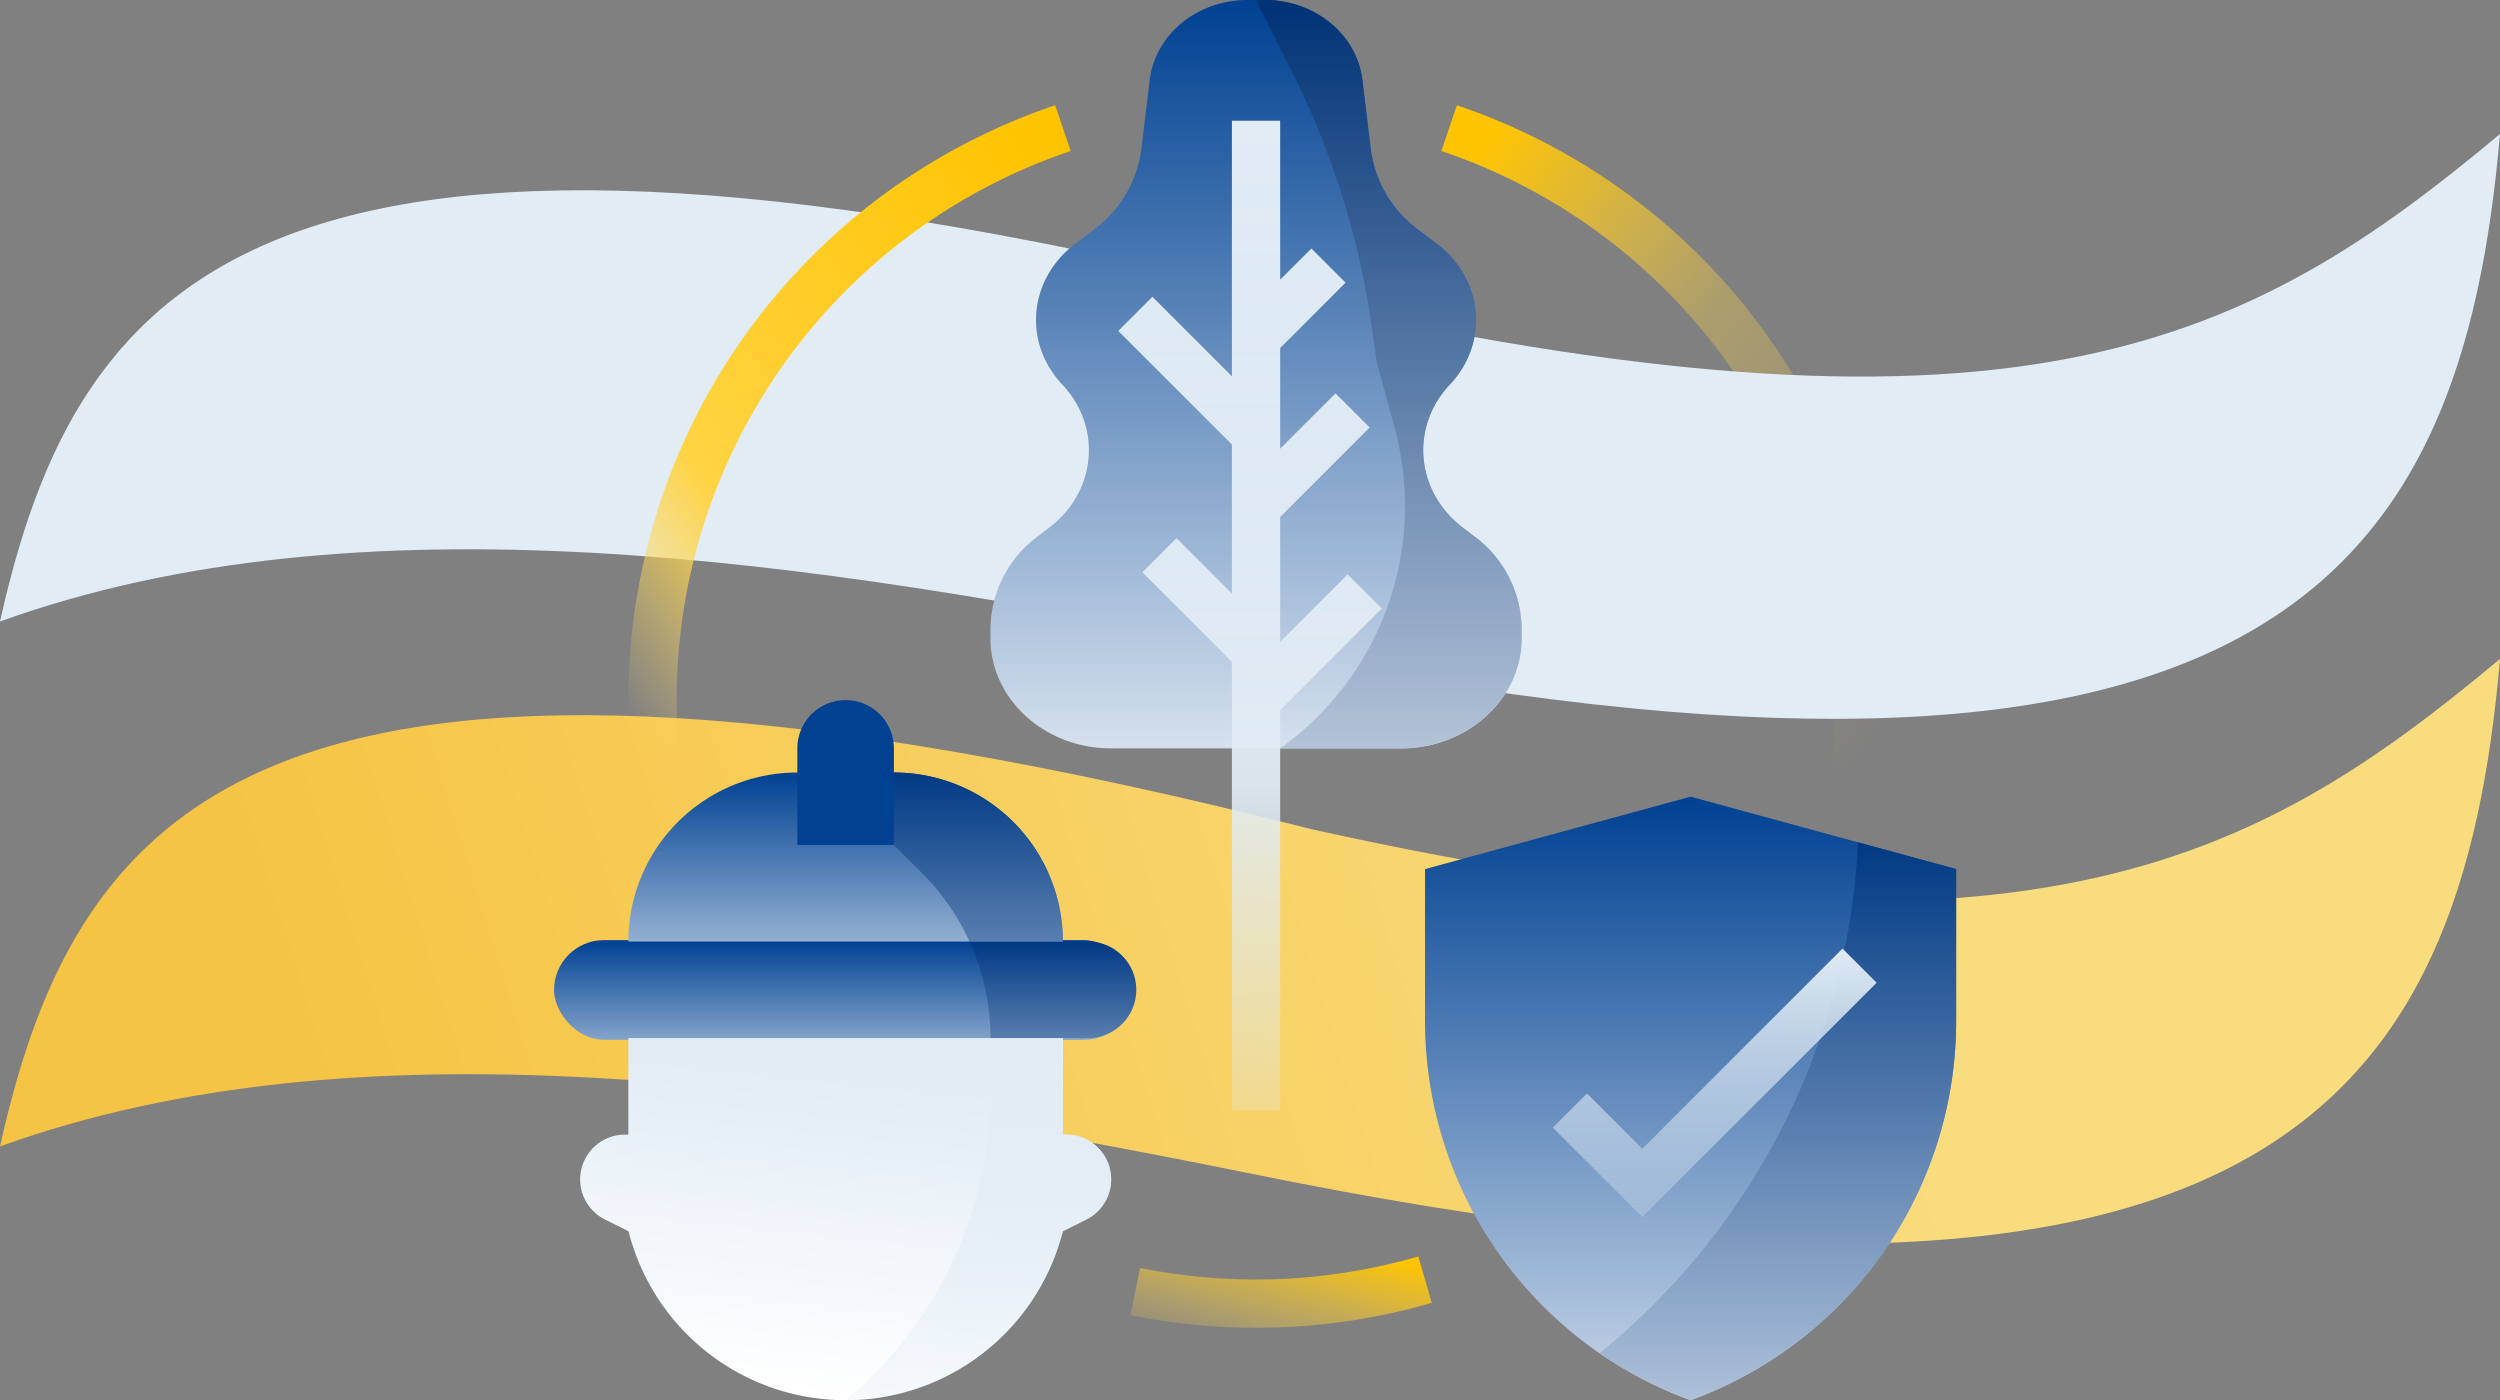 <svg xmlns="http://www.w3.org/2000/svg" xmlns:xlink="http://www.w3.org/1999/xlink" width="536" height="300.205" viewBox="0 0 536 300.205">
  <rect x="0" y="0" width="536" height="300.205" fill="#808080" stroke="none"/>
  <defs>
    <linearGradient id="linear-gradient" x1="0.102" y1="0.049" x2="0.925" y2="1" gradientUnits="objectBoundingBox">
      <stop offset="0" stop-color="#ffc400"/>
      <stop offset="0.414" stop-color="#ffd446" stop-opacity="0.353"/>
      <stop offset="1" stop-color="#ffdd6d" stop-opacity="0"/>
    </linearGradient>
    <linearGradient id="linear-gradient-2" x1="0.117" y1="0.576" x2="0.755" y2="0.512" gradientUnits="objectBoundingBox">
      <stop offset="0" stop-color="#f6c444"/>
      <stop offset="1" stop-color="#f9dc7e"/>
    </linearGradient>
    <linearGradient id="linear-gradient-3" x1="0.5" x2="0.5" y2="1.228" gradientUnits="objectBoundingBox">
      <stop offset="0" stop-color="#004192"/>
      <stop offset="1" stop-color="#f6f9fc"/>
    </linearGradient>
    <linearGradient id="linear-gradient-4" y2="1.156" xlink:href="#linear-gradient-3"/>
    <linearGradient id="linear-gradient-5" x1="0.5" x2="0.5" y2="1" gradientUnits="objectBoundingBox">
      <stop offset="0" stop-color="#e1ecf5"/>
      <stop offset="0.665" stop-color="#e1ecf5" stop-opacity="0.929"/>
      <stop offset="1" stop-color="#e1ecf5" stop-opacity="0.271"/>
    </linearGradient>
    <linearGradient id="linear-gradient-6" y2="1.87" xlink:href="#linear-gradient-3"/>
    <linearGradient id="linear-gradient-7" y2="1.667" xlink:href="#linear-gradient-3"/>
    <linearGradient id="linear-gradient-8" x1="0.634" y1="0.128" x2="0.5" y2="1" gradientUnits="objectBoundingBox">
      <stop offset="0" stop-color="#e1ecf5"/>
      <stop offset="1" stop-color="#fff"/>
    </linearGradient>
    <linearGradient id="linear-gradient-9" x1="0.917" y1="0.072" x2="0" y2="0.944" gradientUnits="objectBoundingBox">
      <stop offset="0" stop-color="#ffc400"/>
      <stop offset="0.704" stop-color="#ffd343"/>
      <stop offset="1" stop-color="#ffdd6d" stop-opacity="0"/>
    </linearGradient>
    <linearGradient id="linear-gradient-10" x1="0.866" x2="-0.232" y2="1" gradientUnits="objectBoundingBox">
      <stop offset="0" stop-color="#ffc400"/>
      <stop offset="1" stop-color="#ffdd6d" stop-opacity="0"/>
    </linearGradient>
    <linearGradient id="linear-gradient-11" x1="0.5" x2="0.5" y2="1" gradientUnits="objectBoundingBox">
      <stop offset="0" stop-color="#e1ecf5"/>
      <stop offset="1" stop-color="#e1ecf5" stop-opacity="0.271"/>
    </linearGradient>
    <linearGradient id="linear-gradient-12" x1="0.5" x2="0.5" y2="2.782" gradientUnits="objectBoundingBox">
      <stop offset="0" stop-color="#003984"/>
      <stop offset="1" stop-color="#f6f9fc"/>
    </linearGradient>
    <linearGradient id="linear-gradient-14" x1="0.5" x2="0.5" y2="1.376" gradientUnits="objectBoundingBox">
      <stop offset="0" stop-color="#003276"/>
      <stop offset="1" stop-color="#f6f9fc"/>
    </linearGradient>
    <linearGradient id="linear-gradient-15" x2="0.5" y2="1.412" xlink:href="#linear-gradient-12"/>
  </defs>
  <g id="Group_20131" data-name="Group 20131" transform="translate(-202.667 -979.417)">
    <path id="Path_13066" data-name="Path 13066" d="M411.3,202.557l-10.279-1.23a126.073,126.073,0,0,0,.885-14.913,124.147,124.147,0,0,0-84.47-117.727l3.311-9.809a134.492,134.492,0,0,1,91.512,127.536,136.447,136.447,0,0,1-.958,16.136Z" transform="translate(194.272 943.105)" fill="url(#linear-gradient)"/>
    <path id="Path_8138" data-name="Path 8138" d="M536,433.547c-8.231,95.087-49.477,155.181-268.772,110.161C172.3,524.555,76.791,510.413,0,538.071c16.728-74.787,57.606-124.718,281.286-67.986,153,33.823,201.5,7.94,254.714-36.537" transform="translate(202.667 574.595)" fill="#e1ecf5" fill-rule="evenodd"/>
    <path id="Path_8138-2" data-name="Path 8138" d="M536,433.547c-8.231,95.087-49.477,155.181-268.772,110.161C172.3,524.555,76.791,510.413,0,538.071c16.728-74.787,57.606-124.718,281.286-67.986,153,33.823,201.5,7.94,254.714-36.537" transform="translate(202.667 687.135)" fill-rule="evenodd" fill="url(#linear-gradient-2)"/>
    <path id="Path_13056" data-name="Path 13056" d="M312,303.528v32.584A86.494,86.494,0,0,0,368.935,417.4h0a86.494,86.494,0,0,0,56.935-81.287V303.528L368.935,288Z" transform="translate(196.193 862.223)" fill="url(#linear-gradient-3)"/>
    <path id="Path_13058" data-name="Path 13058" d="M271.724,138.991l-2.4-1.825c-10.179-7.734-11.452-21.566-2.829-30.739h0c8.458-9,7.209-22.563-2.775-30.149l-4.078-3.1a25.449,25.449,0,0,1-10.094-17.116l-1.824-14.971C246.536,31.361,237.516,24,226.778,24h-3.685c-10.738,0-19.759,7.361-20.944,17.092l-1.824,14.971A25.449,25.449,0,0,1,190.23,73.179l-4.078,3.1c-9.984,7.586-11.233,21.152-2.775,30.149h0c8.623,9.173,7.35,23.005-2.829,30.739l-2.4,1.825A24.872,24.872,0,0,0,168,158.743v2.115c0,13.032,11.587,23.6,25.88,23.6h62.111c14.293,0,25.88-10.564,25.88-23.6v-2.115A24.872,24.872,0,0,0,271.724,138.991Z" transform="translate(247.026 955.417)" fill="url(#linear-gradient-4)"/>
    <path id="Path_13059" data-name="Path 13059" d="M266.835,168.591l-7.32-7.32-14.456,14.456V148.959l19.188-19.188-7.32-7.32-11.868,11.868V112.728l14.012-14.012-7.32-7.32-6.692,6.692V64H234.707v54.791l-17.044-17.044-7.32,7.32,24.364,24.364v31.943l-11.868-11.868-7.32,7.32,19.188,19.188v96.2h10.352V190.367Z" transform="translate(232.078 941.297)" fill="url(#linear-gradient-5)"/>
    <rect id="Rectangle_282" data-name="Rectangle 282" width="124.29" height="21.362" rx="10.681" transform="translate(321.454 1180.983)" fill="url(#linear-gradient-6)"/>
    <path id="Path_13061" data-name="Path 13061" d="M104.935,280h-20.7A36.232,36.232,0,0,0,48,316.232h93.167A36.232,36.232,0,0,0,104.935,280Z" transform="translate(289.387 865.047)" fill="url(#linear-gradient-7)"/>
    <path id="Path_13062" data-name="Path 13062" d="M136.274,388.7h-.755V368H42.352v20.7H41.6a9.6,9.6,0,0,0-4.292,18.18l5.047,2.523.4,1.394a48.033,48.033,0,0,0,46.185,34.837h0A48.033,48.033,0,0,0,135.121,410.8l.4-1.394,5.047-2.524a9.6,9.6,0,0,0-4.292-18.18Z" transform="translate(295.034 833.982)" fill="url(#linear-gradient-8)"/>
    <path id="Path_13063" data-name="Path 13063" d="M114.352,256A10.352,10.352,0,0,0,104,266.352v20.7h20.7v-20.7A10.352,10.352,0,0,0,114.352,256Z" transform="translate(269.618 873.519)" fill="#004192"/>
    <path id="Path_13064" data-name="Path 13064" d="M48.424,197.176C48.143,193.62,48,190,48,186.415A134.492,134.492,0,0,1,139.512,58.879l3.311,9.809a124.147,124.147,0,0,0-84.47,117.727c0,3.313.132,6.658.392,9.943Z" transform="translate(289.387 943.105)" fill="url(#linear-gradient-9)"/>
    <path id="Path_13065" data-name="Path 13065" d="M241.3,455.66a135.617,135.617,0,0,1-26.938-2.7l2.088-10.139a125.245,125.245,0,0,0,59.635-2.45l2.893,9.939A134.763,134.763,0,0,1,241.3,455.66Z" transform="translate(230.659 808.435)" fill="url(#linear-gradient-10)"/>
    <path id="Path_13068" data-name="Path 13068" d="M120,445.639h0A48.033,48.033,0,0,0,166.185,410.8l.4-1.394,5.047-2.524a9.6,9.6,0,0,0-4.292-18.18h-.755V368H151.056v11.334A86.31,86.31,0,0,1,120,445.639Z" transform="translate(263.97 833.982)" fill="url(#linear-gradient-11)"/>
    <path id="Path_13069" data-name="Path 13069" d="M186.247,356.7a10.352,10.352,0,1,0,0-20.7H161.04a49.963,49.963,0,0,1,4.5,20.7Z" transform="translate(249.483 845.279)" fill="url(#linear-gradient-12)"/>
    <path id="Path_13070" data-name="Path 13070" d="M142.064,301.592a49.958,49.958,0,0,1,10.137,14.64h20.031A36.232,36.232,0,0,0,136,280h0v15.528Z" transform="translate(258.322 865.047)" fill="url(#linear-gradient-12)"/>
    <path id="Path_13071" data-name="Path 13071" d="M312.935,160.858v-2.115a24.871,24.871,0,0,0-10.147-19.752l-2.4-1.825c-10.18-7.734-11.452-21.566-2.829-30.739h0c8.458-9,7.209-22.563-2.775-30.149l-4.078-3.1a25.449,25.449,0,0,1-10.094-17.116l-1.824-14.971C277.6,31.361,268.58,24,257.842,24H256l7.917,15.835a176.189,176.189,0,0,1,16.83,53.877l1.133,7.928,3.813,13.979a63.923,63.923,0,0,1-24.516,68.836h25.88C301.349,184.454,312.935,173.89,312.935,160.858Z" transform="translate(215.961 955.417)" fill="url(#linear-gradient-14)"/>
    <path id="Union_24" data-name="Union 24" d="M0,109.528A150.425,150.425,0,0,0,47.2,42.3l-.013.014a150.079,150.079,0,0,0,5.3-19.149l0,0a150.456,150.456,0,0,0,2.772-20.4L55.439,0,76.452,5.73V38.314A86.5,86.5,0,0,1,19.516,119.6,86.541,86.541,0,0,1,0,109.528Z" transform="translate(545.611 1160.021)" fill="url(#linear-gradient-15)"/>
    <path id="Path_13060" data-name="Path 13060" d="M373.531,395.906l-19.188-19.187,7.32-7.32,11.868,11.868,42.923-42.924,7.32,7.32Z" transform="translate(181.245 844.452)" fill="url(#linear-gradient-11)"/>
  </g>
</svg>
